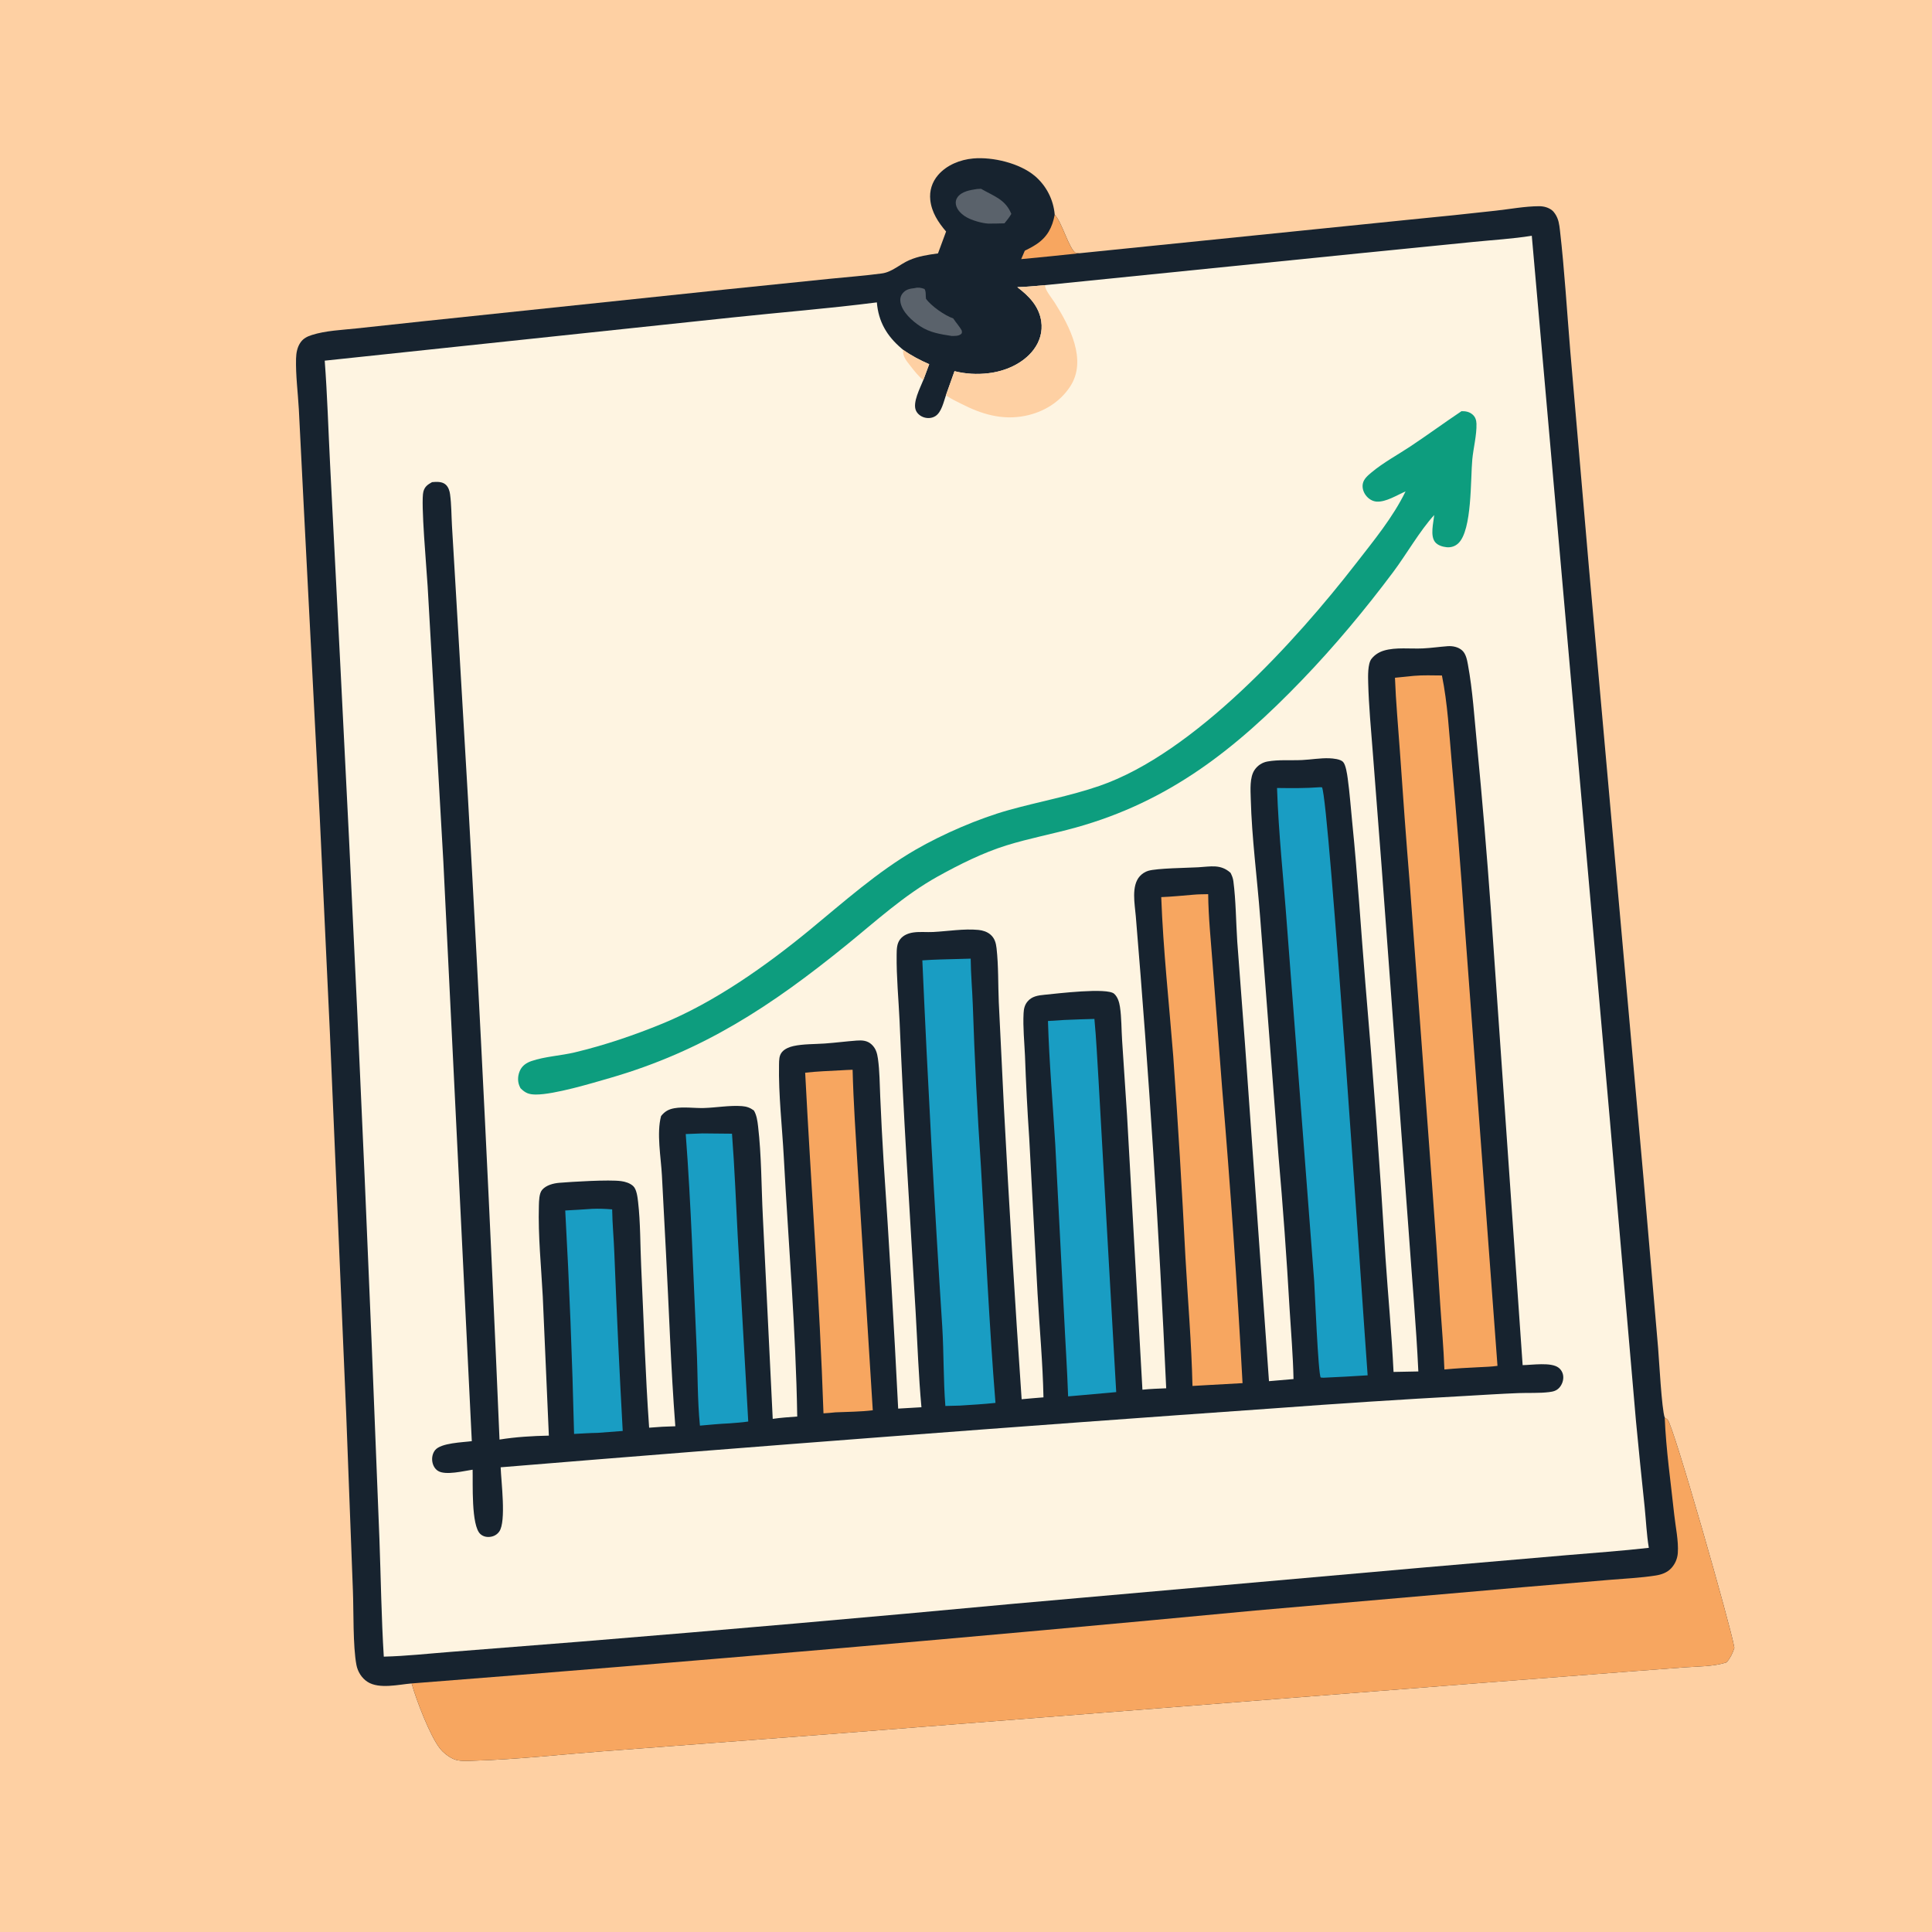 <!-- Generated by SVGMaker - https://svgmaker.io -->
<!-- Prompt: A stylized bar and line graph displayed on a white rectangular paper pinned against a soft peach-colored background. The graph features two sets of vertical bars in blue and orange, representing data points over a horizontal axis labeled with months or categories. The vertical axis has values increasing from bottom to top, and a smooth green trend line curves upward across the chart, indicating growth. The chart and paper are slightly isometric, casting a soft shadow to the bottom right, giving a three-dimensional effect. The overall aesthetic is clean and minimalistic with a modern, flat design. -->
<svg version="1.1" xmlns="http://www.w3.org/2000/svg" style="display: block;" viewBox="0 0 2048 2048" width="1024" height="1024">
<path transform="translate(0,0)" fill="rgb(254,208,163)" d="M 0 0 L 2048 0 L 2048 2048 L 0 2048 L 0 0 z"/>
<path transform="translate(0,0)" fill="rgb(23,35,47)" d="M 1002.89 245.412 C 994.592 235.743 987.545 225.049 986.151 212.038 C 985.105 202.268 987.963 193.092 994.345 185.623 C 1003.49 174.92 1017.85 169.199 1031.66 167.986 C 1052.4 166.165 1080.83 172.933 1096.99 186.53 C 1109.15 196.887 1116.71 211.628 1118.04 227.539 C 1125.74 235.638 1133.27 263.858 1140.05 267.841 C 1140.76 268.262 1143.42 268.311 1144.37 268.443 L 1496.05 232.642 C 1525.89 229.772 1555.7 226.669 1585.48 223.333 C 1600.48 221.694 1616.48 218.634 1631.5 218.596 C 1636.29 218.584 1641.25 219.832 1645.09 222.834 C 1646.46 223.908 1647.53 225.244 1648.49 226.685 C 1652.17 232.212 1652.87 237.724 1653.61 244.177 C 1658.51 286.763 1661.02 329.957 1664.6 372.689 L 1684.29 601.153 L 1742.33 1250.57 L 1757.65 1428.78 C 1758.71 1441.49 1761.46 1493.79 1764.68 1502.73 C 1765.72 1503.49 1766.94 1504.06 1767.82 1505 C 1774.17 1511.8 1835.14 1725.79 1838.27 1745.64 L 1838.48 1746.99 C 1836.5 1752.79 1834.34 1757.43 1830.28 1762.13 C 1816.33 1766.77 1799.58 1766.42 1784.96 1767.52 L 1730.16 1771.65 L 1571.45 1783.9 L 874.406 1838.63 L 638.508 1856.47 C 593.629 1859.91 548.112 1865.1 503.135 1866.37 C 495.933 1866.57 486.398 1867.54 479.877 1864.26 C 474.585 1861.59 470.046 1858.08 466.363 1853.43 C 455.793 1840.07 441.478 1802.52 436.593 1785.36 C 436.513 1785.08 436.461 1784.79 436.395 1784.51 C 422.685 1785.64 402.044 1790.76 389.671 1782.89 C 383.436 1778.92 379.186 1772.08 377.822 1764.88 C 374.029 1744.86 374.95 1708.03 374.098 1686.28 L 367.022 1499.68 L 349.669 1094.05 L 338.977 866.574 L 321.967 536.504 L 316.782 433.813 C 315.802 416.168 313.374 397.843 313.82 380.221 C 313.976 374.043 315.103 367.731 318.828 362.635 C 321.789 358.583 325.83 356.634 330.512 355.138 C 345.256 350.427 362.397 349.824 377.775 348.158 L 447.614 340.647 L 770.773 306.692 L 879.421 295.549 C 897.861 293.667 916.517 292.321 934.88 289.846 C 945.61 288.4 953.96 280.094 963.795 275.811 C 973.628 271.529 983.752 270.05 994.306 268.629 L 1002.89 245.412 z"/>
<path transform="translate(0,0)" fill="rgb(247,166,96)" d="M 1764.68 1502.73 C 1765.72 1503.49 1766.94 1504.06 1767.82 1505 C 1774.17 1511.8 1835.14 1725.79 1838.27 1745.64 L 1838.48 1746.99 C 1836.5 1752.79 1834.34 1757.43 1830.28 1762.13 C 1816.33 1766.77 1799.58 1766.42 1784.96 1767.52 L 1730.16 1771.65 L 1571.45 1783.9 L 874.406 1838.63 L 638.508 1856.47 C 593.629 1859.91 548.112 1865.1 503.135 1866.37 C 495.933 1866.57 486.398 1867.54 479.877 1864.26 C 474.585 1861.59 470.046 1858.08 466.363 1853.43 C 455.793 1840.07 441.478 1802.52 436.593 1785.36 C 436.513 1785.08 436.461 1784.79 436.395 1784.51 C 734.802 1761.26 1033.01 1735.49 1330.98 1707.19 L 1615.33 1682.42 L 1705.48 1674.77 C 1721.89 1673.38 1738.76 1672.67 1755.02 1670.12 C 1761.24 1669.15 1767.22 1667.09 1771.59 1662.35 C 1775.65 1657.97 1778.1 1652.34 1778.54 1646.38 C 1779.46 1633.42 1776.13 1618.45 1774.73 1605.4 C 1771.11 1571.48 1766.07 1536.78 1764.68 1502.73 z"/>
<path transform="translate(0,0)" fill="rgb(247,166,96)" d="M 1118.04 227.539 C 1125.74 235.638 1133.27 263.858 1140.05 267.841 C 1140.76 268.262 1143.42 268.311 1144.37 268.443 C 1123.77 270.669 1103.15 272.75 1082.51 274.686 L 1086.32 265.763 C 1090.51 263.769 1094.7 261.513 1098.57 258.953 C 1110.32 251.168 1115.48 240.999 1118.04 227.539 z"/>
<path transform="translate(0,0)" fill="rgb(254,244,225)" d="M 1107.82 302.255 L 1441.2 268.502 L 1561.69 256.465 C 1582.21 254.399 1603.41 253.185 1623.76 249.916 L 1706.6 1188.02 L 1734.17 1506.1 C 1737.07 1536.54 1740.14 1566.97 1743.38 1597.39 C 1744.85 1611.68 1745.45 1626.61 1747.83 1640.76 C 1718.87 1644.07 1689.66 1646.05 1660.62 1648.56 L 1510.59 1661.49 L 1075.21 1699.99 C 922.419 1714.28 769.548 1727.64 616.601 1740.09 L 478.164 1751.02 C 454.515 1752.84 430.538 1755.54 406.833 1756.11 C 404.278 1714.73 403.721 1673.11 402.216 1631.67 L 394.089 1426.86 C 384.347 1188.23 373.34 949.663 361.07 711.154 L 349.9 492.072 C 348.031 455.547 346.968 418.78 344.224 382.321 L 775.899 336.576 C 827.01 331.123 878.552 327.066 929.512 320.545 C 931.187 341.031 940.085 356.11 955.636 369.374 C 956.232 369.88 956.834 370.38 957.441 370.873 C 966.196 377.086 975.182 381.757 984.992 386.062 L 978.701 402.967 C 975.497 411.134 966.962 426.944 971.056 435.445 C 972.714 438.886 975.996 441.37 979.603 442.47 C 983.574 443.681 987.953 443.337 991.511 441.114 C 998.037 437.038 1000.33 425.945 1002.73 418.971 L 1011.81 393.47 C 1023.53 396.374 1035.68 397.109 1047.66 395.641 C 1065.63 393.602 1084.49 385.456 1095.64 370.751 C 1102.24 362.055 1105.39 351.498 1103.78 340.631 C 1101.39 324.525 1090.74 313.747 1078.39 304.389 C 1088.21 304.162 1098.04 303.093 1107.82 302.255 z"/>
<path transform="translate(0,0)" fill="rgb(254,208,163)" d="M 1078.39 304.389 C 1088.21 304.162 1098.04 303.093 1107.82 302.255 C 1107.82 302.606 1107.77 302.961 1107.81 303.31 C 1108.44 308.281 1115.39 316.587 1118.15 320.964 C 1133.74 345.734 1152.81 381.755 1134.38 409.776 C 1123.46 426.386 1106.09 436.913 1086.78 440.794 C 1062.18 445.738 1040.2 438.971 1018.5 427.807 C 1013.71 425.342 1008.48 422.989 1004.05 419.911 C 1003.61 419.602 1003.17 419.284 1002.73 418.971 L 1011.81 393.47 C 1023.53 396.374 1035.68 397.109 1047.66 395.641 C 1065.63 393.602 1084.49 385.456 1095.64 370.751 C 1102.24 362.055 1105.39 351.498 1103.78 340.631 C 1101.39 324.525 1090.74 313.747 1078.39 304.389 z"/>
<path transform="translate(0,0)" fill="rgb(254,208,163)" d="M 957.441 370.873 C 966.196 377.086 975.182 381.757 984.992 386.062 L 978.701 402.967 C 973.552 398.702 968.945 392.965 964.893 387.665 C 960.924 382.474 956.549 377.744 957.441 370.873 z"/>
<path transform="translate(0,0)" fill="rgb(23,35,47)" d="M 457.994 511.09 C 462.83 510.651 468.881 510.29 472.675 513.907 C 475.349 516.457 476.58 520.281 477.073 523.842 C 478.589 534.801 478.475 546.559 479.121 557.628 L 483.274 627.551 L 496.102 846.681 C 508.839 1073.04 519.973 1299.48 529.504 1525.99 C 546.747 1523.23 564.369 1522.17 581.809 1521.82 L 575.363 1374.45 C 573.7 1342.67 570.317 1309.89 571.239 1278.12 C 571.38 1273.25 571.439 1265.11 574.639 1261.33 C 578.866 1256.32 586.689 1254.32 592.923 1253.82 C 606.459 1252.72 645.586 1250.27 658.499 1252.05 C 662.931 1252.65 667.816 1254.18 671.179 1257.26 C 674.918 1260.69 675.835 1269.21 676.412 1274.2 C 678.972 1296.33 678.609 1319.75 679.664 1342.09 C 682.365 1399.26 684.062 1456.34 688.111 1513.42 C 697.343 1512.6 706.601 1512.09 715.868 1511.9 C 711.123 1450.31 709.183 1388.54 705.9 1326.84 L 701.657 1245.94 C 700.647 1226.88 695.86 1201.32 700.762 1183.08 C 704.606 1178.2 708.676 1175.86 714.828 1174.77 C 724.758 1173.02 736.04 1174.83 746.167 1174.54 C 759.283 1174.16 773.485 1171.54 786.477 1172.53 C 791.43 1172.9 795.144 1174.21 799.121 1177.13 C 802.043 1181.84 802.943 1188.33 803.584 1193.81 C 807.256 1225.16 807.029 1257.73 808.632 1289.32 L 819.124 1504.05 C 827.743 1502.79 836.422 1502.23 845.102 1501.59 C 843.626 1409.96 835.759 1318.23 830.862 1226.72 C 829.157 1194.87 825.177 1160.22 825.801 1128.56 C 825.895 1123.78 825.776 1118.91 829.057 1115.1 C 831.957 1111.72 836.915 1109.78 841.146 1108.85 C 851.507 1106.58 863.625 1106.91 874.239 1106.17 C 885.555 1105.37 896.776 1103.9 908.063 1103.05 C 913.956 1102.6 919.395 1102.97 923.903 1107.14 C 928.422 1111.31 929.804 1116.3 930.646 1122.23 C 932.52 1135.43 932.476 1149.24 933.084 1162.56 C 934.054 1185.4 935.242 1208.23 936.649 1231.05 C 942.56 1318.38 947.71 1405.76 952.099 1493.18 C 960.317 1492.63 968.541 1492.15 976.767 1491.74 C 973.697 1458.29 972.566 1424.39 970.616 1390.84 L 960.847 1226.75 C 958.041 1178.59 955.619 1130.42 953.581 1082.23 C 952.519 1059.07 950.189 1035.39 950.483 1012.22 C 950.555 1006.51 950.54 1000.45 954.148 995.726 C 957.572 991.243 963.058 989.163 968.495 988.415 C 975.256 987.484 982.342 988.309 989.185 987.958 C 1004.72 987.161 1021.75 984.262 1037.14 985.754 C 1041.7 986.196 1046.38 987.662 1049.9 990.679 C 1054.39 994.515 1055.77 999.58 1056.4 1005.24 C 1058.51 1024.01 1057.94 1043.58 1058.76 1062.49 L 1064.25 1174.97 C 1069.68 1277.78 1075.92 1380.54 1082.98 1483.25 C 1090.68 1482.49 1098.41 1481.9 1106.12 1481.25 C 1105.4 1444.74 1101.94 1407.9 1099.86 1371.42 L 1091.02 1206.4 C 1089.04 1177.36 1087.55 1148.3 1086.53 1119.21 C 1085.87 1104.38 1084.27 1088.93 1085.03 1074.15 C 1085.26 1069.49 1086.09 1065.52 1089.07 1061.82 C 1093.68 1056.09 1100.44 1055.15 1107.33 1054.49 C 1120.56 1053.23 1173.54 1046.67 1181.03 1053.42 C 1184.87 1056.87 1186.45 1062.37 1187.2 1067.29 C 1188.92 1078.7 1188.7 1091.25 1189.48 1102.81 L 1194.74 1182.74 L 1211.02 1473.14 C 1219.38 1472.24 1227.82 1472.02 1236.22 1471.64 C 1228.64 1304.64 1217.89 1137.8 1203.99 971.213 C 1202.94 958.496 1198.92 939.079 1208.32 928.738 C 1210.59 926.236 1213.87 924.086 1217.11 923.121 C 1226.6 920.299 1258.23 920.026 1270.15 919.357 C 1283.45 918.61 1293.84 915.768 1304.41 925.208 C 1305.88 928.087 1307 930.785 1307.42 934.013 C 1310.14 954.962 1310.16 977.036 1311.55 998.157 L 1319.71 1106.17 L 1345.17 1464.1 C 1353.85 1463.42 1362.52 1462.67 1371.18 1461.86 C 1370.69 1436.96 1368.5 1411.91 1366.99 1387.04 C 1363.9 1332.93 1359.98 1278.88 1355.23 1224.89 L 1335.85 972.854 C 1332.69 930.925 1326.95 888.616 1325.85 846.642 C 1325.61 837.48 1324.55 823.995 1329.93 816.124 C 1333.08 811.44 1337.99 808.229 1343.54 807.221 C 1355.39 805.091 1368.18 806.243 1380.22 805.676 C 1389.81 805.225 1399.63 803.426 1409.21 803.806 C 1413.01 803.957 1420.87 804.639 1423.7 807.658 C 1426.64 810.789 1428 820.601 1428.61 824.991 C 1430.76 840.366 1431.83 856.093 1433.4 871.554 C 1439.17 928.533 1442.63 985.536 1447.37 1042.59 C 1455.68 1139.34 1462.78 1236.19 1468.67 1333.12 C 1471.38 1373.49 1475.25 1413.9 1477.22 1454.3 L 1503.5 1453.79 C 1501.17 1404.01 1496.62 1354.12 1493.18 1304.39 L 1464.51 917.831 L 1455.25 798.046 C 1453.36 773.401 1450.98 748.605 1450.34 723.89 C 1450.17 717.315 1449.69 703.578 1453.89 698.317 C 1457.28 694.065 1461.87 691.2 1467.05 689.647 C 1479.64 685.88 1495.27 687.976 1508.41 687.342 C 1517.19 686.918 1525.76 685.634 1534.5 684.99 C 1539.89 684.593 1545.86 685.788 1549.96 689.495 C 1553.93 693.079 1555.12 699.378 1556.05 704.421 C 1561.14 731.985 1562.89 761.088 1565.64 789.005 C 1571.25 847.141 1576.15 905.344 1580.35 963.6 L 1614.06 1447.1 C 1624.1 1446.99 1644.34 1443.69 1652.25 1449.88 C 1654.94 1452 1656.68 1455.12 1657.06 1458.53 C 1657.56 1462.9 1655.93 1467.61 1653.03 1470.89 C 1649.97 1474.34 1646.4 1475.17 1642 1475.7 C 1631.49 1476.98 1620.16 1476.33 1609.52 1476.74 C 1590.74 1477.47 1571.96 1478.71 1553.2 1479.77 C 1485.52 1483.48 1417.88 1487.85 1350.28 1492.91 C 1076.97 1512.11 803.781 1532.94 530.719 1555.39 C 531.188 1570.13 536.803 1612.89 529.235 1623.49 C 526.884 1626.79 523.508 1628.66 519.509 1629.14 C 515.756 1629.58 512.11 1628.74 509.253 1626.19 C 499.258 1617.26 501.42 1571.87 500.996 1557.93 C 492.046 1559.2 472.249 1564.28 464.28 1559.2 C 460.955 1557.08 459.037 1553.54 458.337 1549.73 C 457.556 1545.48 458.47 1540.63 461.206 1537.22 C 467.434 1529.45 490.536 1529.01 500.133 1527.69 L 469.955 913.094 L 453.333 621.713 C 452.351 604.242 445.794 531.911 448.822 521.052 C 450.309 515.719 453.351 513.694 457.994 511.09 z"/>
<path transform="translate(0,0)" fill="rgb(247,166,96)" d="M 1498.75 716.419 C 1508.6 715.565 1518.62 715.968 1528.5 716.035 C 1534.6 745.8 1536.13 777.208 1538.85 807.473 C 1543.92 864.027 1548.43 920.63 1552.38 977.273 L 1587.4 1447.87 C 1580.9 1448.79 1574.31 1448.96 1567.75 1449.3 C 1555.51 1449.87 1543.33 1450.54 1531.12 1451.7 C 1530.32 1429.21 1528.27 1406.63 1526.79 1384.17 C 1524.19 1341.67 1521.31 1299.19 1518.12 1256.73 L 1494.55 938.59 C 1490.67 890.893 1487.12 843.169 1483.88 795.424 C 1482.1 769.787 1479.67 744.11 1478.72 718.43 L 1498.75 716.419 z"/>
<path transform="translate(0,0)" fill="rgb(25,157,195)" d="M 1399.17 834.489 L 1401.37 834.577 C 1408.89 847.509 1444.72 1391.31 1449.76 1457.89 C 1434.12 1458.92 1418.48 1459.77 1402.82 1460.45 L 1400.01 1460.23 C 1397.31 1456.5 1393.79 1368.66 1393.08 1358.04 L 1364.16 980.154 C 1360.63 931.95 1355.31 883.587 1353.71 835.301 C 1368.98 835.501 1383.94 835.649 1399.17 834.489 z"/>
<path transform="translate(0,0)" fill="rgb(247,166,96)" d="M 1265.2 948.419 C 1270.28 947.915 1275.6 948.013 1280.72 947.854 C 1280.97 972.609 1283.64 997.736 1285.46 1022.45 L 1295.51 1153.54 C 1304.26 1257.64 1311.48 1361.87 1317.15 1466.19 L 1281.75 1468.15 L 1264.08 1469.17 C 1263.05 1423.78 1259.15 1378.23 1256.62 1332.88 C 1253.04 1261.71 1248.72 1190.59 1243.68 1119.51 C 1239.27 1063.47 1233.05 1007.17 1230.96 950.982 C 1242.36 950.523 1253.82 949.369 1265.2 948.419 z"/>
<path transform="translate(0,0)" fill="rgb(25,157,195)" d="M 1016.48 1016.55 L 1028.97 1016.2 C 1029.1 1032.49 1030.62 1048.95 1031.21 1065.26 C 1033.12 1122.53 1036 1179.77 1039.85 1236.95 C 1044.79 1320.32 1048.54 1403.88 1055.24 1487.13 C 1042.61 1488.49 1029.92 1489.18 1017.25 1490 L 1002.13 1490.39 C 999.94 1462.55 1000.54 1434.42 998.843 1406.51 C 990.504 1277.09 983.462 1147.59 977.717 1018.03 C 990.605 1017.08 1003.57 1016.93 1016.48 1016.55 z"/>
<path transform="translate(0,0)" fill="rgb(25,157,195)" d="M 1145.28 1080.54 L 1160.12 1080.1 C 1162.2 1101.75 1163.1 1123.67 1164.52 1145.38 L 1173.08 1297.16 L 1183.23 1475.68 C 1171.57 1476.8 1159.91 1477.85 1148.24 1478.83 L 1132.25 1480.22 C 1131.24 1451.13 1129.27 1422.11 1127.9 1393.05 L 1118.64 1213.34 C 1116.03 1169.69 1112.18 1126.01 1110.89 1082.31 C 1122.34 1081.44 1133.81 1080.85 1145.28 1080.54 z"/>
<path transform="translate(0,0)" fill="rgb(247,166,96)" d="M 891.336 1134.57 C 895.475 1134.26 899.653 1134.16 903.801 1133.97 C 904.672 1168.67 907.125 1203.41 909.143 1238.06 L 925.176 1494.95 C 912.207 1496.57 898.703 1496.54 885.631 1497.14 C 881.427 1497.69 877.154 1497.87 872.925 1498.19 C 868.868 1377.8 859.738 1257.42 853.519 1137.11 C 866.037 1135.69 878.757 1135.25 891.336 1134.57 z"/>
<path transform="translate(0,0)" fill="rgb(25,157,195)" d="M 744.581 1201.46 L 775.941 1201.77 C 778.749 1238.14 780.095 1274.46 782.045 1310.86 L 793.171 1506.87 C 786.6 1507.91 779.832 1508.25 773.201 1508.82 C 762.777 1509.28 752.353 1510.31 741.96 1511.23 C 739.255 1483.83 739.724 1456.19 738.454 1428.73 C 734.963 1353.29 732.632 1277.43 726.906 1202.14 L 744.581 1201.46 z"/>
<path transform="translate(0,0)" fill="rgb(25,157,195)" d="M 627.615 1281.43 C 634.82 1281.13 641.738 1281.39 648.923 1282 C 649.121 1297.34 650.658 1312.78 651.212 1328.13 C 653.672 1391.07 656.638 1453.99 660.109 1516.88 L 633.616 1518.89 C 625.265 1519.01 616.891 1519.61 608.548 1520.02 C 606.647 1441.03 603.522 1362.07 599.173 1283.17 C 608.659 1282.68 618.14 1282.1 627.615 1281.43 z"/>
<path transform="translate(0,0)" fill="rgb(13,157,126)" d="M 1549.27 435.866 C 1553.67 435.793 1557.53 436.457 1560.98 439.428 C 1563.9 441.938 1565.01 445.397 1565.12 449.154 C 1565.47 461.186 1561.9 474.618 1560.72 486.761 C 1558.71 507.694 1560.64 561.774 1545.94 575.857 C 1542.58 579.077 1538.19 580.52 1533.57 580.076 C 1529.32 579.669 1523.96 578.087 1521.23 574.595 C 1515.84 567.728 1519.55 554.158 1520.3 545.968 C 1504.99 562.736 1490.99 587.453 1476.94 606.239 C 1447.1 646.149 1414.53 685.181 1379.97 721.079 C 1309.65 794.126 1239.47 849.683 1140.22 877.276 C 1115.87 884.046 1090.96 888.659 1066.8 896.177 C 1041.88 903.934 1016.79 916.47 994.029 929.111 C 958.259 948.975 928.304 976.643 896.684 1002.26 C 817.734 1066.23 745.433 1114.1 646.64 1142.7 C 627.273 1148.31 587.351 1160.33 568.045 1160.25 C 560.627 1160.22 556.898 1158.7 551.714 1153.5 C 551.069 1152.23 551.143 1152.43 550.517 1150.9 C 548.371 1145.64 548.928 1139.41 551.42 1134.34 C 553.851 1129.4 558.284 1126.5 563.361 1124.77 C 577.698 1119.87 594.463 1119.1 609.38 1115.54 C 640.848 1108.03 672.03 1097.43 701.952 1085.18 C 757.309 1062.52 812.07 1023.79 858.335 985.748 C 894.228 956.232 930.206 924.026 970.602 900.705 C 999.465 884.041 1037.22 867.694 1069.21 858.747 C 1101.32 849.77 1134.13 843.911 1165.71 832.988 C 1265.82 798.361 1373.6 679.611 1437.4 597.32 C 1456.13 573.168 1476.52 548.514 1489.95 520.919 C 1480.84 524.811 1469.12 532.467 1459.09 531.702 C 1454.58 531.357 1450.5 528.626 1447.82 525.059 C 1445.21 521.581 1443.78 517.067 1444.64 512.738 C 1445.66 507.546 1450.08 503.95 1453.95 500.712 C 1466.36 490.32 1481.73 482.071 1495.25 473.085 C 1513.47 460.974 1531.1 448.013 1549.27 435.866 z"/>
<path transform="translate(0,0)" fill="rgb(90,98,107)" d="M 969.701 305.396 C 973.484 304.396 976.354 305.013 979.974 306.3 C 981.846 309.029 981.05 313.262 981.572 316.656 C 986.908 324.285 1001.57 334.54 1010.47 337.546 C 1013.4 342.087 1017.07 345.792 1019.59 350.636 C 1019.59 352.161 1020.05 352.99 1018.8 354.078 C 1016.19 356.347 1011.99 356.111 1008.73 356.122 C 996.828 354.263 985.84 352.631 975.513 345.869 C 966.973 340.277 956.464 330.882 954.551 320.513 C 953.945 317.229 954.547 313.923 956.595 311.237 C 960.042 306.713 964.334 306.005 969.701 305.396 z"/>
<path transform="translate(0,0)" fill="rgb(90,98,107)" d="M 1035.75 200.351 L 1039.95 200.121 C 1053.33 207.895 1065.76 211.242 1072.05 226.752 C 1069.92 230.39 1067.46 233.515 1064.76 236.748 C 1059.11 236.985 1053.41 236.95 1047.75 237.033 C 1040.91 236.665 1030.37 233.632 1024.48 230.237 C 1019.52 227.384 1014.44 222.729 1013.31 216.867 C 1012.78 214.088 1013.34 211.353 1015.01 209.055 C 1019.59 202.743 1028.6 201.446 1035.75 200.351 z"/>
</svg>